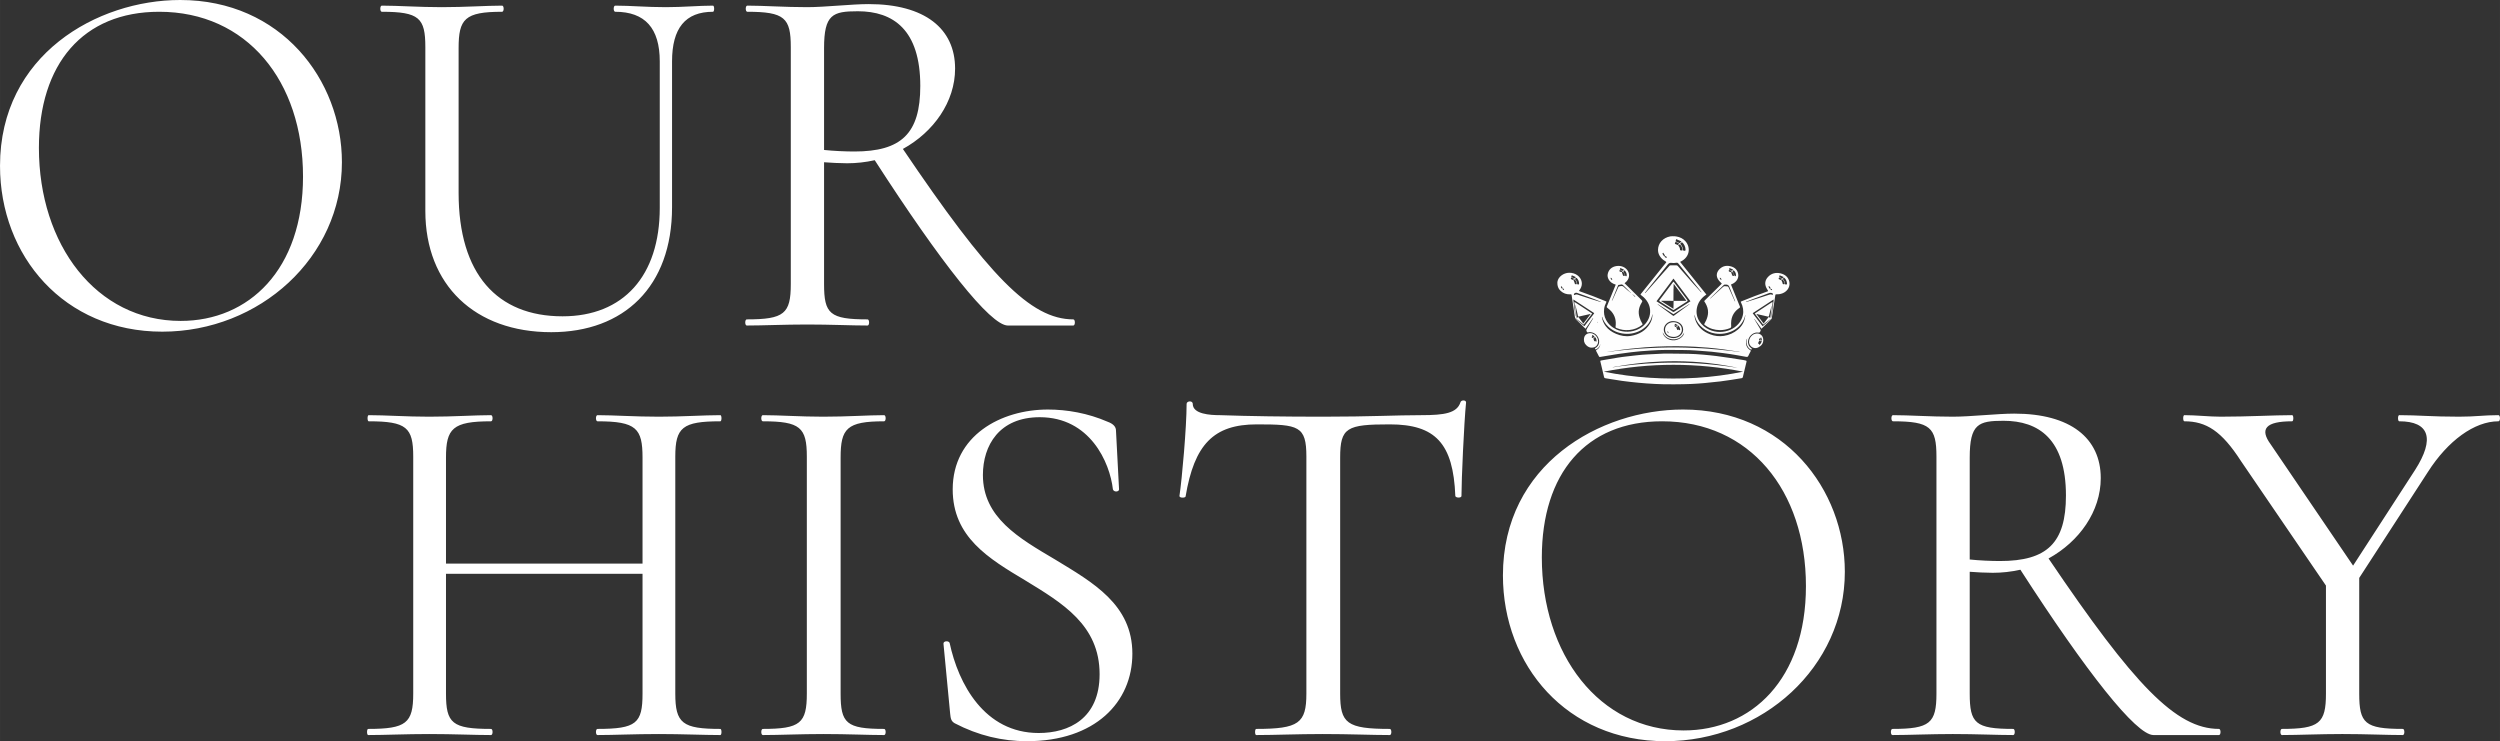 <?xml version="1.0" encoding="UTF-8"?>
<!DOCTYPE svg PUBLIC "-//W3C//DTD SVG 1.1//EN" "http://www.w3.org/Graphics/SVG/1.1/DTD/svg11.dtd">
<!-- Creator: CorelDRAW -->
<svg xmlns="http://www.w3.org/2000/svg" xml:space="preserve" width="97.356mm" height="28.864mm" version="1.1" style="shape-rendering:geometricPrecision; text-rendering:geometricPrecision; image-rendering:optimizeQuality; fill-rule:evenodd; clip-rule:evenodd"
viewBox="0 0 9776.75 2898.63"
 xmlns:xlink="http://www.w3.org/1999/xlink"
 xmlns:xodm="http://www.corel.com/coreldraw/odm/2003">
 <rect x="0" y="0" width="9776.75" height="2898.63" fill="#333333" stroke="none"/>
 <defs>
  <style type="text/css">
   <![CDATA[
    .fil1 {fill:#FEFEFE;fill-rule:nonzero}
    .fil0 {fill:white;fill-rule:nonzero}
   ]]>
  </style>
 </defs>
 <g id="Layer_x0020_1">
  <g id="_2271257421216">
   <g>
    <path class="fil0" d="M634.52 1297.07c380.32,0 702.59,-290.24 702.59,-662.55 0,-322.27 -238.2,-634.52 -632.52,-634.52 -324.27,0 -704.59,214.17 -704.59,648.53 0,352.29 250.2,648.54 634.52,648.54zm72.06 -42.04c-330.27,0 -554.46,-298.25 -554.46,-676.56 0,-328.27 172.14,-532.44 470.39,-532.44 342.29,0 562.47,270.23 562.47,644.53 0,364.3 -212.17,564.47 -478.39,564.47zm1873.54 -1014.84l0 572.48c0,266.22 -142.12,424.35 -380.32,424.35 -256.21,0 -406.33,-166.14 -406.33,-482.4l0 -566.46c0,-114.09 24.02,-142.12 170.14,-142.12 8.01,0 8.01,-24.02 0,-24.02 -62.05,0 -144.12,6.01 -236.19,6.01 -88.07,0 -170.14,-6.01 -234.2,-6.01 -8,0 -8,24.02 0,24.02 146.12,0 170.15,24.02 170.15,138.11l0 640.54c0,290.23 194.16,474.39 492.4,474.39 284.24,0 472.4,-178.15 472.4,-488.41l0 -570.47c0,-130.11 52.04,-194.16 160.12,-194.16 6.01,0 6.01,-24.02 0,-24.02 -54.04,0 -118.1,6.01 -184.14,6.01 -76.07,0 -138.12,-6.01 -198.16,-6.01 -8.01,0 -8.01,24.02 0,24.02 116.09,0 174.14,64.05 174.14,194.16zm1617.33 1008.84c-168.14,0 -332.27,-172.14 -666.54,-666.54 120.1,-66.06 204.17,-184.15 204.17,-314.26 0,-156.13 -118.1,-252.21 -338.28,-252.21 -66.06,0 -170.14,12.01 -240.2,12.01 -88.07,0 -170.14,-6.01 -234.19,-6.01 -8.01,0 -8.01,24.02 0,24.02 146.11,0 170.14,24.02 170.14,138.11l0 926.77c0,116.1 -26.02,138.11 -172.14,138.11 -8,0 -8,24.02 0,24.02 64.06,0 148.12,-4.01 236.19,-4.01 92.08,0 172.14,4.01 236.19,4.01 8.01,0 8.01,-24.02 0,-24.02 -148.11,0 -170.14,-22.01 -170.14,-138.11l0 -476.39c26.02,2 62.05,4.01 90.08,4.01 36.02,0 72.05,-4.01 108.08,-12.01 258.22,400.32 452.37,646.53 520.43,646.53l256.21 0c8.01,0 8.01,-24.02 0,-24.02zm-974.8 -662.55l0 -398.33c0,-132.11 34.02,-144.12 132.11,-144.12 138.12,0 244.21,72.05 244.21,292.24 0,186.15 -74.06,256.21 -258.22,256.21 -34.02,0 -80.07,-2 -118.1,-6.01z"/>
    <path class="fil0" d="M2817 2850.59c-148.12,0 -176.15,-22.01 -176.15,-138.11l0 -926.77c0,-114.09 28.03,-138.11 176.15,-138.11 6,0 6,-24.02 0,-24.02 -64.06,0 -150.13,6.01 -240.2,6.01 -96.08,0 -176.15,-6.01 -240.2,-6.01 -8,0 -8,24.02 0,24.02 152.13,0 176.14,28.03 176.14,142.12l0 414.34 -768.63 0 0 -414.34c0,-114.09 26.03,-142.12 176.15,-142.12 8,0 8,-24.02 0,-24.02 -64.06,0 -146.12,6.01 -242.2,6.01 -90.08,0 -170.15,-6.01 -236.19,-6.01 -6.01,0 -6.01,24.02 0,24.02 148.12,0 174.14,24.02 174.14,138.11l0 926.77c0,116.1 -28.03,138.11 -176.15,138.11 -6.01,0 -6.01,24.02 0,24.02 64.06,0 148.12,-4.01 238.2,-4.01 96.07,0 176.14,4.01 242.2,4.01 8,0 8,-24.02 0,-24.02 -152.13,0 -176.15,-22.01 -176.15,-138.11l0 -468.39 768.63 0 0 468.39c0,116.1 -24.01,138.11 -176.14,138.11 -8,0 -8,24.02 0,24.02 64.05,0 144.12,-4.01 240.2,-4.01 90.07,0 176.14,4.01 240.2,4.01 6,0 6,-24.02 0,-24.02zm470.38 -138.11l0 -922.76c0,-114.09 24.02,-142.12 170.15,-142.12 8,0 8,-24.02 0,-24.02 -62.05,0 -142.12,6.01 -238.2,6.01 -88.07,0 -172.13,-6.01 -236.19,-6.01 -8,0 -8,24.02 0,24.02 146.12,0 172.14,24.02 172.14,138.11l0 926.77c0,116.1 -26.02,138.11 -172.14,138.11 -8,0 -8,24.02 0,24.02 64.06,0 148.12,-4.01 236.19,-4.01 96.08,0 174.14,4.01 238.2,4.01 8,0 8,-24.02 0,-24.02 -148.12,0 -170.15,-22.01 -170.15,-138.11zm556.46 -854.71c0,-116.1 64.05,-226.19 222.19,-226.19 196.16,0 274.22,176.15 286.23,282.24 4.01,12.01 24.02,10.01 24.02,0l-12.01 -230.19c0,-14.01 -10.01,-26.02 -32.02,-34.03 -78.07,-34.02 -160.13,-48.03 -234.2,-48.03 -184.15,0 -372.31,102.08 -372.31,312.25 0,186.15 140.11,270.23 284.24,356.29 144.12,88.08 290.23,174.15 290.23,366.31 0,174.14 -120.1,230.19 -238.19,230.19 -212.17,0 -314.26,-192.16 -348.29,-352.29 -4.01,-10.01 -26.02,-8 -24.02,4.01l26.02 272.22c2,20.02 4.01,30.03 18.02,38.04 92.08,48.03 186.15,70.05 282.24,70.05 266.22,0 412.34,-152.13 412.34,-342.28 0,-192.16 -154.13,-278.23 -302.25,-368.31 -142.12,-84.06 -282.23,-164.13 -282.23,-330.27zm1070.89 -198.16c164.14,0 194.16,6.01 194.16,126.1l0 926.77c0,116.1 -30.02,138.11 -196.16,138.11 -6.01,0 -6.01,24.02 0,24.02 72.05,0 162.13,-4.01 260.22,-4.01 106.09,0 190.15,4.01 262.21,4.01 8,0 8,-24.02 0,-24.02 -168.14,0 -194.16,-22.01 -194.16,-138.11l0 -922.76c0,-118.1 26.02,-130.11 194.16,-130.11 178.15,0 248.2,74.06 256.21,280.23 2.01,8 24.02,8 24.02,0 0,-62.05 10.01,-286.23 18.02,-366.3 0,-10.01 -20.01,-10.01 -22.01,0 -14.02,42.04 -62.05,50.04 -152.13,50.04 -102.08,0 -198.16,6.01 -386.32,6.01 -150.13,0 -288.24,-2 -402.33,-6.01 -38.03,0 -106.09,-4.01 -106.09,-44.04 0,-14.01 -24.02,-12.01 -24.02,0 0,90.08 -18.02,294.25 -28.03,360.3 0,8 22.02,8 24.02,2 34.03,-204.16 110.09,-282.23 278.23,-282.23zm1597.32 1239.02c380.32,0 702.59,-290.24 702.59,-662.55 0,-322.27 -238.2,-634.52 -632.52,-634.52 -324.27,0 -704.59,214.17 -704.59,648.53 0,352.29 250.2,648.54 634.52,648.54zm72.06 -42.04c-330.27,0 -554.46,-298.25 -554.46,-676.56 0,-328.27 172.14,-532.44 470.39,-532.44 342.29,0 562.47,270.23 562.47,644.53 0,364.3 -212.17,564.47 -478.39,564.47zm2093.72 -6.01c-168.14,0 -332.27,-172.14 -666.54,-666.54 120.1,-66.06 204.17,-184.15 204.17,-314.26 0,-156.13 -118.1,-252.21 -338.28,-252.21 -66.06,0 -170.14,12.01 -240.2,12.01 -88.07,0 -170.14,-6.01 -234.19,-6.01 -8.01,0 -8.01,24.02 0,24.02 146.11,0 170.14,24.02 170.14,138.11l0 926.77c0,116.1 -26.02,138.11 -172.14,138.11 -8,0 -8,24.02 0,24.02 64.06,0 148.12,-4.01 236.19,-4.01 92.08,0 172.14,4.01 236.19,4.01 8.01,0 8.01,-24.02 0,-24.02 -148.11,0 -170.14,-22.01 -170.14,-138.11l0 -476.39c26.02,2 62.05,4.01 90.08,4.01 36.02,0 72.05,-4.01 108.08,-12.01 258.22,400.32 452.37,646.53 520.43,646.53l256.21 0c8.01,0 8.01,-24.02 0,-24.02zm-974.8 -662.55l0 -398.33c0,-132.11 34.02,-144.12 132.11,-144.12 138.12,0 244.21,72.05 244.21,292.24 0,186.15 -74.06,256.21 -258.22,256.21 -34.02,0 -80.07,-2 -118.1,-6.01zm2067.71 -564.47c-58.04,0 -88.07,6.01 -154.13,6.01 -107.75,0 -159.79,-6.01 -233.85,-6.01 -6.35,0 -6.35,24.02 0,24.02 118.1,0 140.11,68.06 62.05,190.16l-242.54 374.31 -322.27 -474.39c-44.04,-60.05 -20.01,-90.08 84.07,-90.08 6.01,0 6.01,-24.02 0,-24.02 -70.05,0 -171.81,6.01 -279.9,6.01 -44.04,0 -95.74,-6.01 -141.79,-6.01 -6.01,0 -6.01,24.02 0,24.02 85.74,0 145.78,38.03 221.85,156.13l331.94 486.41 0 422.35c0,116.1 -26.02,138.11 -172.14,138.11 -8,0 -8,24.02 0,24.02 64.06,0 148.12,-4.01 236.19,-4.01 92.08,0 172.14,4.01 236.54,4.01 8,0 8,-24.02 0,-24.02 -148.45,0 -170.48,-22.01 -170.48,-138.11l0 -452.37 268.56 -414.34c78.06,-122.1 181.82,-198.16 275.89,-198.16 8,0 8,-24.02 0,-24.02z"/>
   </g>
   <path class="fil1" d="M6501.98 990.56c0.7,-0.69 1.4,-1.4 2.37,-2.37 2.13,3.39 4,6.33 5.82,9.27 1.53,2.41 1.92,2.02 -0.83,3.99 -0.43,0.32 -0.92,0.59 -1.58,0.99 -2.4,-3.12 -4.3,-6.36 -6.18,-9.6 -0.52,-0.91 -0.33,-1.59 0.39,-2.28zm-151.89 73.6c-0.18,-0.49 -0.32,-1 -0.55,-1.5 -1.17,-2.59 -1.2,-2.59 1.06,-4.28 1.93,-1.46 2.02,-1.53 3.64,0.13 5.44,5.59 8.18,12.01 7.26,19.47 -0.1,0.83 0.08,2.12 -1.54,2.04 -1.43,-0.07 -3.18,0.4 -3.85,-1.48 -0.56,-1.6 -1.31,-3.16 -1.96,-4.73l-4.07 -9.66zm3.33 10.33c0.17,1.54 0.34,3.08 0.53,4.75 -0.52,0.04 -0.97,0.15 -1.43,0.14 -4.65,-0.21 -4.65,-0.21 -6.08,-4.17 -1.01,-2.76 -1.81,-5.64 -3.1,-8.31 -0.9,-1.89 -0.13,-2.9 1.34,-4.01 0.76,-0.6 1.37,-0.73 2.08,0l2.57 2.58 0 0c0.2,-0.03 0.33,-0.11 0.43,-0.21l3.66 9.23zm168.1 221.67c1.09,-0.35 1.76,0.39 2.16,1.18 0.86,1.83 1.55,3.67 0.72,6.28 -1.77,-1.84 -2.7,-3.48 -3.66,-5.12 -0.5,-0.86 -0.53,-1.94 0.77,-2.34zm26.64 -23.48c0.9,-0.79 1.7,-0.3 2.55,0.1 1.97,0.93 3.97,1.85 6.06,2.82 -0.27,1.17 -0.87,1.82 -1.61,2.36 -1.38,1 -2.76,1 -4.15,0 -1.23,-0.89 -1.95,-2.09 -2.58,-3.33 -0.3,-0.61 -1.13,-1.17 -0.27,-1.95zm1.74 -5.15c0.49,-1.2 1.11,-1.14 2.12,-0.68 3.16,1.44 6.32,2.84 9.51,4.29 -3.3,3.81 -3.3,3.81 -7.67,1.96 -0.53,-0.23 -1.06,-0.46 -1.6,-0.7 -3.7,-1.57 -3.66,-1.61 -2.36,-4.86zm12.86 5.92c0.9,-0.18 1.27,0.42 1.71,0.88 2.88,2.91 4.66,6.33 5.47,10.11 0.33,1.54 0.44,3.12 0.61,4.68 0.08,0.71 0.33,1.69 -0.86,1.75 -1.33,0.07 -3.17,0.74 -3.83,-0.71 -0.66,-1.4 -2.06,-2.64 -1.7,-4.36 0,0 0,0 0,0 0,0 0,0 0,0 -1.01,1.17 -0.07,2.42 -0.16,3.65 -0.12,1.1 -0.52,1.4 -1.8,1.27 -1.96,-0.2 -3.26,-0.7 -3.79,-2.63 -0.65,-2.43 -1.72,-4.79 -2.58,-7.19 -0.32,-0.89 -0.62,-1.72 0.37,-2.58 1.44,-1.24 1.8,-1.32 3.04,0.01 0.63,0.7 1.21,1.44 1.82,2.15 0.63,-0.43 0.26,-0.9 0.41,-1.29 -0.83,-0.58 -0.81,-1.48 -1.08,-2.27 -0.45,-1.38 0.78,-3.14 2.36,-3.46zm-15.95 44.17c18.49,-0.36 31.1,-15.13 30.48,-28.64 0.32,-16.76 -15.28,-29.26 -32.8,-29.03 -19.13,0.25 -33.14,12.4 -33.01,29.16 0.1,14.28 10.61,28.98 35.33,28.51zm379.39 -76.24l0.01 -0.65 0 0.65 0 0.01 0 0.4 -0.01 -0.41zm-2.13 5.91l0.06 0.02 0.06 0.01c-0.06,0.07 -0.1,0.14 -0.16,0.2 0.25,0.2 0.5,0.41 0.75,0.62 -7.65,7.37 -16.06,14.11 -24.14,21.1 -2.44,2.12 -4.94,4.22 -7.59,6.47 -4.58,-5.99 -8.98,-11.73 -13.37,-17.45 -7.86,-10.3 -15.73,-20.6 -23.6,-30.9 -0.4,-0.53 -0.75,-1.06 -1.18,-1.58 -0.67,-0.78 -0.42,-1.33 0.44,-1.82 0.4,-0.22 0.76,-0.5 1.13,-0.74 25.88,-16.94 51.74,-33.87 77.61,-50.82 0.55,-0.35 1.02,-0.88 2.06,-0.92 0,0.77 0.08,1.56 -0.03,2.32 -2,15.89 -4.12,31.76 -6.05,47.67 -0.85,7.01 -1.13,14.05 -2.45,21.03 -1.46,-1.36 0.02,-3.08 -0.75,-4.52 0.53,-11.15 2.21,-22.19 3.28,-33.31 0.68,-7.22 1.22,-14.46 1.79,-21.69 0.05,-0.6 0.21,-1.32 -0.65,-1.63 -0.63,-0.22 -1.13,0.16 -1.62,0.47 -0.27,0.2 -0.55,0.38 -0.84,0.57 -21.43,14.07 -42.85,28.12 -64.26,42.19 -2.61,1.72 -2.38,1.22 -0.57,3.61 6.94,9.2 13.92,18.35 20.88,27.54 3.38,4.44 6.76,8.89 10.37,13.66 10.34,-6.71 19.13,-14.73 28.79,-21.85 0,-0.07 0.03,-0.14 0.04,-0.23zm-1.17 -4.09c-2.36,-0.97 -3.79,-2.55 -5.96,-3.71 -6.54,8.43 -13.06,16.83 -19.92,25.67 -9.43,-12.41 -18.7,-24.58 -27.99,-36.79 0.93,-0.65 1.66,-0.18 2.38,-0.01 13.73,3.15 27.45,6.3 41.17,9.44 0.46,0.11 0.9,0.23 1.39,0.29 2.55,0.36 3.23,0.08 3.84,-2.13 1.03,-3.68 1.81,-7.41 2.75,-11.11 2.11,-8.29 4.25,-16.61 6.4,-24.91 0.27,-1.08 0.72,-2.14 1.08,-3.22 0.13,0.03 0.28,0.06 0.42,0.08 -1.85,15.36 -3.68,30.71 -5.56,46.41zm-760.51 -10.81c-0.1,0.75 0.1,1.64 -0.25,2.3l-0.02 -0.19 -0.03 -0.18 -0.03 -0.2 -0.03 -0.18 -0.01 0 -0.02 -0.2 -0.01 0 -0.03 -0.19 -0.03 -0.18 -0.01 0 -0.03 -0.19 -0.03 -0.2 -0.01 0 -0.03 -0.19 -0.04 -0.18 -0.02 -0.2 -0.03 0 -0.02 -0.19 -0.01 0 -0.03 -0.2 -0.05 -0.18 -0.05 -0.18c-0.7,1.23 0.56,2.75 -0.76,3.9 -1.18,-9.54 -2.38,-19.05 -3.59,-28.57 -1.39,-10.78 -2.76,-21.54 -4.13,-32.32 -0.12,-1.01 -0.16,-2.05 -0.24,-3.16 1.49,0.19 2.29,1.04 3.2,1.65 25.24,16.49 50.43,33.01 75.66,49.51 0.19,0.13 0.36,0.23 0.56,0.37 2.92,1.99 2.9,1.38 0.87,4.05 -6.47,8.48 -12.94,16.94 -19.42,25.41 -5.79,7.59 -11.6,15.19 -17.32,22.7 -0.7,0.11 -1.04,-0.15 -1.39,-0.44 -9.75,-8.07 -19.62,-16.04 -28.96,-24.48 -1.64,-1.5 -3.61,-2.83 -3.93,-5.12 0.32,-0.6 -0.01,-1.4 0.64,-1.9 0.04,0.03 0.07,0.07 0.11,0.09 0.46,2.09 1.71,3.72 3.53,5.13 6.55,5.07 13,10.21 19.53,15.3 2.39,1.87 4.86,3.69 7.39,5.59 0.51,-0.57 0.91,-0.94 1.23,-1.38 10.2,-13.34 20.4,-26.69 30.6,-40.04 1.37,-1.79 1.9,-1.66 -0.75,-3.37 -10.62,-6.97 -21.26,-13.94 -31.88,-20.9 -10.91,-7.14 -21.85,-14.28 -32.77,-21.41 -0.71,-0.46 -1.34,-1.39 -2.46,-0.74 -0.91,0.53 -0.45,1.34 -0.38,2.03 0.7,6.71 1.5,13.4 2.11,20.11 0.86,9.33 2.06,18.63 2.54,28 0.24,0.05 0.59,0.08 0.64,0.18 0.07,0.2 0.13,0.38 0.18,0.56zm-2.37 -39.59c1.69,1.4 1.64,3.26 2.04,4.93 2.64,10.67 5.15,21.39 7.69,32.1 0.39,1.64 0.61,3.31 0.97,4.97 0.74,3.32 1.43,3.74 5.07,2.92 10.18,-2.25 20.34,-4.55 30.49,-6.85 3.92,-0.87 7.83,-1.77 11.76,-2.66 0.66,-0.15 1.34,-0.43 2.22,0.08 -9.32,12.22 -18.6,24.41 -28.2,37.01 -6.73,-8.73 -13.25,-17.16 -19.96,-25.86 -1.93,1.32 -3.73,2.54 -6,4.08 -2.09,-17.35 -4.09,-34.03 -6.09,-50.71zm432.43 -16.08c-0.84,0.07 -1.68,0.03 -2.52,0.03 -13.73,0 -27.48,-0.03 -41.19,0 -1.16,0.02 -2.39,-0.29 -3.49,0.32 0.02,0.02 0.04,0.04 0.04,0.07l-0.04 -0.07c0,0 0.04,0.07 0.04,0.06 0,-0.02 -0.02,-0.02 -0.04,-0.03 -0.79,3.41 -0.36,6.87 -0.47,10.29 -0.25,6.31 -0.3,12.62 -0.44,18.94 -0.01,0.28 -0.12,0.58 -0.27,1.31 -16.09,-10.22 -31.97,-20.31 -47.77,-30.36 0.52,-1.11 1.29,-1 1.97,-1 15.27,0.18 30.55,-0.36 45.83,0.4 0.49,0.02 0.85,0.1 1.15,0.42 0,-0.01 0,-0.01 0,-0.03 0,0 0,0 0,0 -0.14,-0.23 -0.26,-0.47 -0.39,-0.68 -0.82,-0.55 -0.56,-1.36 -0.54,-2.04 0.07,-14.33 0.16,-28.65 0.27,-42.96 -0.05,-0.95 -0.16,-1.89 0.3,-2.81 -0.27,-5.96 0.09,-11.89 0.22,-17.94 1.37,0.3 1.62,1.2 2.11,1.85 15.2,20.28 30.4,40.55 45.57,60.85 0.34,0.44 0.7,0.85 0.97,1.33 0.72,1.24 0.3,1.92 -1.31,2.06zm5.5 -4.5c-17.11,-22.81 -34.22,-45.6 -51.36,-68.4 -0.59,-0.77 -1.04,-1.67 -2.03,-2.28 -1.72,1.18 -2.68,2.89 -3.85,4.46 -16.68,22.17 -33.33,44.36 -49.99,66.53 -0.46,0.61 -0.97,1.21 -1.36,1.86 -0.84,1.51 -0.6,2.86 0.92,3.97 0.73,0.52 1.51,1.02 2.27,1.53 15.95,10.17 31.86,20.37 47.81,30.55 3.69,2.37 4.2,2.39 7.86,0.06 16.06,-10.22 32.09,-20.47 48.13,-30.7 4,-2.57 4.3,-3.96 1.58,-7.57zm179.27 -105.48c0.65,1.11 1.22,2.26 1.72,3.42l0.03 0 0.08 0.25 0.02 0.05 0.03 0.07 0.03 0.06 0.01 0.05 0.04 0.08 0.01 0.05 0.06 0.11 0 0.01 0.05 0.11 0 0.02 0.04 0.11 1.28 3.3c0.09,1.57 0.18,3.11 0.26,4.58 -0.39,0.19 -0.6,0.38 -0.78,0.37 -5.01,-0.34 -4.99,-0.34 -6.52,-4.53 -0.89,-2.4 -1.64,-4.83 -2.72,-7.15 -1.05,-2.29 -0.75,-4.01 2.04,-5.32 1.76,1.09 3,2.76 4.33,4.35zm3.07 5.9c-1.06,-1.37 -1.56,-2.94 -1.89,-4.58 1.02,1.4 1.55,2.96 1.89,4.58zm1.06 1.15c-0.9,-2.66 -1.73,-5.36 -3.33,-7.77 -0.51,-1.29 -0.77,-2.71 -1.59,-3.83 -1.1,-1.51 -0.79,-2.35 0.71,-3.43 2.69,-1.93 2.72,-2.1 4.94,0.39 4.93,5.48 7.5,11.67 6.61,18.77 -0.11,0.85 0.07,2.13 -1.54,2.08 -1.43,-0.05 -3.17,0.4 -3.83,-1.48 -0.56,-1.61 -1.32,-3.16 -1.98,-4.73zm-453.69 42.69c0.69,-1.77 1.65,-2.46 3.76,-2.49 2.5,-0.02 4.99,-0.41 7.36,-1.23 2.88,-1 5.35,-0.34 7.54,1.47 0.43,0.35 0.86,0.71 1.27,1.1 9.25,9.08 18.49,18.17 27.73,27.24 1.73,1.08 2.95,2.57 4.06,4.16 -1.86,-1.2 -3.83,-2.29 -5.12,-4.04 -6.98,-5.41 -13.89,-10.92 -20.16,-16.99 -1.61,-1.55 -3.31,-3.02 -4.92,-4.58 -2,-1.93 -4.46,-2.65 -7.38,-2.61 -3.24,0.07 -6.35,0.79 -9.49,1.46 -2.07,0.43 -3,1.87 -3.74,3.5 -3.63,8.11 -7.29,16.21 -10.95,24.32 -3.47,7.71 -6.98,15.41 -10.44,23.12 -0.88,1.96 -1.8,3.89 -3.44,5.71 -0.49,-0.97 0.19,-1.66 0.45,-2.31 7.81,-19.29 15.71,-38.56 23.49,-57.84zm5.61 -56.52c0.35,-1.5 0.21,-3.1 1.21,-4.64 3.36,1.64 6.62,3.22 9.77,4.76 0,0.37 0.06,0.5 0,0.58 -2.82,4.17 -2.82,4.17 -7.73,1.99 -0.74,-0.32 -1.48,-0.67 -2.23,-0.95 -0.87,-0.35 -1.24,-0.86 -1.01,-1.74zm1.75 -7.77c0.58,-1.26 0.49,-2.72 1.72,-3.97 4.54,1.99 9.12,3.97 13.81,6 -1.39,1.83 -2.33,4.12 -4.27,4.73 -1.88,0.56 -3.75,-1.4 -5.64,-2.19 -1.51,-0.64 -2.92,-1.44 -4.43,-2.06 -1.37,-0.54 -1.73,-1.38 -1.18,-2.51zm49.24 98.44c3.32,2.63 6.63,5.26 9.95,7.91 0.59,0.47 1.37,0.93 0.49,1.77 -0.93,0.9 -1.35,0.14 -1.89,-0.41 -2.96,-2.96 -5.97,-5.9 -8.96,-8.87 0.12,-0.13 0.26,-0.27 0.4,-0.4zm-79.45 -57.11c-0.18,0.65 -0.04,1.54 -1.17,1.69 -0.9,0.12 -1.2,-0.54 -1.52,-1.05 -1.49,-2.36 -2.92,-4.73 -4.57,-7.41 3.65,-0.33 4.46,-0.11 5.45,2.2 0.65,1.5 2.34,2.69 1.81,4.58zm-20.24 103.25c-1.86,4.53 -1.86,4.53 2.21,7.81 5.18,4.2 10.48,8.3 14.79,13.28 15.07,17.39 19.26,37.19 16.53,58.49 -0.53,4.15 -0.25,4.74 4.1,6.62 15.72,6.81 32.24,9.38 49.69,7.67 19.03,-1.85 35.48,-8.63 49.75,-19.73 2.68,-2.09 2.68,-2.61 0.96,-5.38 -4.67,-7.51 -8.21,-15.43 -10.71,-23.69 -3.1,-10.27 -4.31,-20.69 -2.45,-31.27 1.64,-9.48 5.4,-18.28 10.49,-26.7 3.7,-6.09 3.6,-6.74 -1.66,-11.93 -11.2,-11.08 -22.46,-22.13 -33.67,-33.21 -10.42,-10.29 -20.83,-20.6 -31.42,-31.08 21.25,-15.56 20.24,-35.58 13.05,-47.75 -8.55,-14.47 -25.51,-22.06 -43.91,-19.51 -19.02,2.61 -31.64,13.96 -35.05,31.72 -1.42,7.29 0.15,14.23 3.78,20.86 5.68,10.42 15.36,16.61 27.58,20.15 -0.42,1.14 -0.72,2.05 -1.08,2.94 -10.99,26.89 -21.98,53.82 -32.98,80.72zm-19.98 43.89c0.45,-0.57 -0.23,-1.53 0.76,-1.94 4.52,14.68 12.35,27.76 24.25,38.84 17.32,16.17 38.58,25.34 63.69,27.62 49.85,4.54 96.88,-25.47 107.21,-69.37 0.16,-0.72 0.4,-1.44 0.59,-2.16 -0.29,-1.78 0.68,-3.36 1.03,-5.07 0.46,3.02 0.87,6.01 -0.22,8.98 -0.94,10 -4.5,19.35 -9.7,28.2 -15.84,26.92 -41.48,42.36 -74.77,47.91 -20.11,3.35 -39.38,-0.44 -57.69,-8.2 -16.34,-6.92 -30.18,-16.48 -40.26,-29.96 -7.93,-10.62 -12.72,-22.3 -14.89,-34.85zm-102.78 3.27l0.3 1.12c-0.17,-0.38 -0.32,-0.77 -0.3,-1.12zm698.38 3.58l0 -0.01c0.04,0.03 0.04,0.04 0.06,0.07 0.18,-0.15 0.36,-0.31 0.52,-0.45l0.24 0.16c9.69,12.35 17.99,25.51 27.28,38.1 1.53,-0.51 2.25,-1.5 3.11,-2.33 11.48,-11.15 22.9,-22.34 34.45,-33.44 1.89,-1.82 2.85,-3.8 3.21,-6.15 1.17,-7.51 2.41,-15.01 3.55,-22.5 3.37,-21.91 6.71,-43.81 10.06,-65.72 0.59,-3.8 0.95,-4.06 5.44,-4.26 4.06,-0.19 8.13,-0.11 12.12,-0.79 25.21,-4.35 41.87,-25.08 37.52,-47.43 -3.36,-17.23 -14.95,-28.88 -34.04,-33.52 -19.33,-4.69 -36.41,-0.14 -49.29,13.58 -12.17,12.98 -14.08,27.71 -6.51,43.23 1.85,3.76 4.11,7.36 6.26,10.99 0.7,1.17 0.82,1.96 -0.91,2.29 -0.59,0.11 -1.1,0.39 -1.67,0.58 -34.09,11.99 -67.78,24.81 -101.07,38.47 -3.49,1.44 -3.49,1.42 -1.89,4.64 7.94,16.06 10.91,32.69 7.1,49.97 -11.49,52.39 -77.03,80.92 -131.31,56.38 -29.52,-13.34 -56.23,-44.91 -48.31,-84.92 4.04,-20.39 15.31,-36.95 33.48,-49.94 1.16,-0.84 2.33,-1.69 3.61,-2.61 -34.3,-42.63 -68.49,-85.1 -102.63,-127.52 0.92,-1.11 2.13,-1.36 3.15,-1.88 34.31,-17.29 38.84,-54.02 18.02,-78.53 -8.94,-10.51 -21.46,-16.62 -35.65,-19.14 -1.97,-0.33 -3.69,-0.54 -5.5,-0.66 -3.84,-0.32 -7.5,-0.42 -11.34,-0.32 -2.48,0.11 -4.94,0.19 -7.37,0.64 -28.48,5.23 -47.99,26.89 -47.9,53.43 0.02,10.89 4.06,20.89 11.47,29.73 5.21,6.18 11.65,11.12 18.9,15.3 2.38,1.39 2.46,2.58 0.79,4.57 -4.23,4.98 -8.28,10.05 -12.33,15.13 -20.83,26.1 -41.88,52.06 -62.75,78.1 -7.57,9.48 -15.27,18.86 -22.73,28.39 -2.25,2.88 -2.17,3.3 0.9,5.46 3.46,2.43 6.69,5.09 9.72,7.93 17.52,16.57 26.21,36.03 25.18,58.85 -0.54,11.93 -3.97,23.06 -10.33,33.51 -10.1,16.68 -24.93,28.89 -44.7,36.25 -13.87,5.15 -28.3,7.14 -43.39,5.91 -11.48,-0.94 -22.37,-3.57 -32.52,-8.17 -18.84,-8.57 -32.92,-21.31 -41.78,-38.5 -6.96,-13.54 -8.88,-27.64 -7.09,-42.25 1.08,-8.88 3.92,-17.32 8.17,-25.44 1.44,-2.73 1.12,-3.36 -1.98,-4.61 -3.37,-1.34 -6.77,-2.66 -10.12,-4.06 -26.05,-10.75 -52.43,-20.88 -79.18,-30.24 -4.22,-1.48 -8.34,-3.17 -12.6,-4.55 -2.17,-0.71 -2.76,-1.75 -1.45,-3.59 1.34,-1.89 2.67,-3.76 3.87,-5.69 5.22,-8.52 7.29,-17.58 5.62,-27.16 -3.71,-21.29 -24.91,-36.63 -49.48,-36.04 -21.92,0.52 -42.56,16.12 -45.52,35.22 -0.18,1.22 -0.29,2.34 -0.25,3.85 0,2.75 0.07,4.38 0.34,7.12 0.13,1.09 0.41,2.38 0.58,3.33 1.44,8.51 5.63,15.77 12.41,21.91 10.04,9.11 22.24,13.45 36.65,13.01 5.28,-0.16 5.33,-0.07 6.05,4.66 1.53,10.2 2.97,20.46 4.51,30.65 2.58,17.31 5.25,34.62 7.81,51.93 0.72,4.79 2.23,9.2 6.16,12.82 11.54,10.63 22.58,21.71 33.71,32.7 0.58,0.57 0.98,1.41 2.1,1.48 1.71,-2.45 3.4,-4.86 5.08,-7.28 7.93,-11.37 15.88,-22.76 23.81,-34.13 0.07,-0.01 0.11,-0.08 0.18,-0.12 -0.07,-0.06 -0.13,-0.12 -0.25,-0.16l0.24 -0.46 -0.23 0.46c0.1,0.04 0.17,0.1 0.24,0.16 0.35,0.26 0.32,0.7 0.44,1.05 0.11,-0.15 0.23,-0.3 0.33,-0.45 -0.09,0.25 -0.2,0.5 -0.26,0.76 -7.38,12.81 -15.16,25.47 -22.94,38.12 -1.09,1.75 -2.16,3.49 -2.86,5.41 -1.22,3.21 -0.68,6.22 1.3,9.06 1.74,2.48 2.26,2.7 5.53,1.97 3.12,-0.72 6.3,-1.16 9.53,-0.7 8.68,1.25 16.03,4.63 21.74,10.58 4.86,5.05 8.18,10.81 10,17.23 1.26,4.43 1.69,8.91 0.96,13.44 -1.45,8.92 -6.17,16.02 -14.72,21.04 -0.59,0.35 -1.62,0.68 -1.48,1.26 0.35,1.41 0.97,2.9 2.18,3.88 0.92,0.75 1.99,-0.32 2.86,-0.73 6.43,-3.09 10.8,-7.82 13.77,-13.65l0.18 -0.14c0.38,0.27 0.25,0.76 0.46,1.1 0.1,-0.14 0.15,-0.27 0.24,-0.4 -0.06,0.22 -0.1,0.46 -0.19,0.69 -2.48,5.99 -6.17,11.12 -12.46,14.58 -3.07,1.7 -3.39,2.98 -1.6,6.15 3.53,6.2 6.88,12.48 9.83,18.91 1.35,2.91 2.43,3.38 6.17,2.77 7.03,-1.11 14.06,-2.33 21.08,-3.53 16.39,-2.81 32.8,-5.58 49.27,-8.02 16.46,-2.46 32.98,-4.71 49.52,-6.66 12.41,-1.49 24.87,-2.77 37.33,-3.89 13.2,-1.21 26.42,-2.03 39.63,-2.85 21.2,-1.34 42.42,-2.41 63.69,-2.4 22.34,0.03 44.67,0.25 66.99,0.54 14.46,0.2 28.88,0.57 43.29,1.67 13.21,1 26.41,1.96 39.62,2.97 8.46,0.63 16.89,1.21 25.31,2.07 15.19,1.54 30.32,3.37 45.41,5.39 18.88,2.51 37.7,5.28 56.39,8.7 10.87,1.98 21.74,3.91 32.62,5.83 4.43,0.77 6.72,-0.4 8.34,-4.09 0.87,-1.96 1.79,-3.9 2.76,-5.82 2.2,-4.32 4.4,-8.63 6.68,-12.91 0.58,-1.13 0.64,-1.81 -0.79,-2.5 -2.21,-1.05 -4.17,-2.46 -5.97,-4.01 -9.8,-8.47 -12.94,-18.9 -11.51,-30.6 0.53,-4.37 1.75,-8.61 4.53,-12.38 -0.94,3.54 -1.97,7.09 -2.38,10.74 -0.99,9.01 0.99,17.4 6.76,24.96 2.59,3.37 6.01,5.98 9.94,8.08 1,0.52 1.64,0.47 2.34,-0.43 1.7,-2.22 1.53,-3.61 -1.13,-5.36 -5.7,-3.73 -9.17,-8.79 -11.13,-14.67 -5.61,-16.83 5.16,-35.82 21.25,-43.37 4.97,-2.33 10.26,-3.31 15.92,-2.54 1.29,0.18 2.61,0.19 3.94,0.15 2.55,-0.05 4.26,-1.16 4.96,-3.36 0.29,-0.92 0.32,-2 0.9,-2.72 2.2,-2.7 1.12,-5.08 -0.45,-7.62 -8.1,-13 -15.99,-26.1 -23.6,-39.33 -0.05,-0.11 -0.09,-0.23 -0.13,-0.35zm-601.63 100.15c0,-0.07 0.01,-0.16 0.01,-0.23 -0.51,0.63 -0.64,1.42 -0.79,2.23l0.78 -2zm0.01 -0.23c0.08,-0.09 0.15,-0.2 0.25,-0.29 -0.11,0.17 -0.17,0.35 -0.26,0.52l0.01 -0.23zm-0.95 2.84l-0.16 0.48 -0.25 0.48 -0.35 0.41 0 0.02 -0.46 0.36 -0.25 -0.14 0.04 -0.18 0 0 0.04 -0.17 0.03 0 0.03 -0.18 0 0 0.04 -0.16 0.02 0 0.04 -0.18 0.01 0 0.04 -0.17 0.02 0 0.05 -0.17 0.06 -0.17 0.08 -0.16 0.06 -0.17 0.07 -0.18 0.07 -0.17 0.06 -0.16 0.07 -0.17 0.09 -0.15 0.07 -0.17 0.01 0 0.07 -0.17 0.08 -0.16 0.09 -0.15 0.01 0 0.08 -0.17 0.09 -0.17 0.08 -0.15 0.01 0 0.09 -0.17 0.01 0 0.09 -0.14 0.08 -0.17 0.1 -0.15 0.1 -0.15 0.09 -0.16 0.03 0 0.09 -0.16 0.09 -0.16 0.02 0 0.09 -0.15 0.11 -0.15c-0.02,0.26 -0.04,0.54 -0.08,0.8l-0.95 2.84zm-1.48 1.62l-0.01 0 0.01 0zm623.71 -2.87c-0.31,-1.06 -0.64,-1.86 -0.74,-2.69 -0.18,-1.15 -0.47,-1.88 -2.08,-2.01 -1.51,-0.13 -1.79,-1.37 -1.5,-2.43 0.86,-3.19 2.44,-6.15 4.39,-8.92 0.77,-1.11 2.38,-1.26 3.78,-1.67 0.59,1.54 -0.96,2.87 -0.19,4.66 0.47,-1.05 0.83,-1.92 1.26,-2.75 0.46,-1.02 1.18,-1.83 2.5,-2.07 1.57,-0.29 2.45,0.4 2.36,1.83 -0.36,5.86 -4.33,12.49 -9.77,16.05zm2.66 -25.86c0.97,1.99 1.09,3.86 1.58,5.65 0.35,1.3 -0.63,1.51 -1.73,1.81 -1.07,0.31 -1.67,0.23 -2.24,-0.75 -1.97,-3.3 -1.63,-4.48 2.39,-6.71zm5.15 -3.42c0.92,3.05 1.83,6.05 2.71,8.99 -0.75,0.65 -1.58,0.78 -2.39,0.93 -1.54,0.35 -2.83,0.52 -2.8,-1.55 0,-0.89 -0.66,-1.79 -0.95,-2.69 -0.97,-2.98 -0.33,-4.08 3.43,-5.68zm8.01 10.59c-0.1,-2.87 -0.27,-5.69 -1.04,-8.48 -3.08,-11 -12.66,-19.06 -26.43,-17.41 -6.1,0.72 -11.35,3.1 -15.8,6.82 -6.79,5.73 -10.75,12.81 -12.06,20.96 -1.18,7.45 0.28,14.47 5.63,20.59 7.2,8.28 19.39,11.03 29.69,6.03 12.58,-6.12 19.77,-15.52 20,-28.5zm-668.95 -14.42c0.64,-0.35 0.33,-0.52 0.14,-0.89 -1.08,-2.12 -1.06,-2.12 -0.35,-4.71 5.04,1.31 8.3,3.98 8.88,7.24 0.04,0 0.09,-0.02 0.13,-0.03 -0.02,0.03 -0.02,0.05 -0.03,0.08 1.22,-0.01 2.12,0.43 2.91,1.32 4.14,4.62 5.32,9.98 5.24,15.68 -0.01,1.36 -0.89,1.56 -2.15,1.25 -1.62,-0.39 -2.78,-1.14 -2.79,-2.81 -0.03,-0.7 0.21,-1.44 -0.21,-2.13 -0.49,0.69 -0.22,1.47 -0.25,2.18 -0.03,0.9 -0.6,1.31 -1.5,1.48 -0.9,0.17 -2,-0.07 -2.11,-0.77 -0.69,-3.86 -3.96,-7.25 -2.74,-11.57 1.04,0.18 1.96,0.35 2.95,0.52 0.85,-1.7 -0.07,-3.5 0.64,-5.13 -0.03,0 -0.06,0 -0.08,0 0,0 0,0 0,0 0,-0.01 -0.02,-0.03 -0.02,-0.05 -2.75,0.66 -4.73,1.99 -4.8,4.92 -1.74,-0.3 -2.83,-1.14 -4.04,-1.76 -2.79,-1.45 -2.72,-3.21 0.17,-4.8zm-17.23 39.12c6.65,4.57 14.27,5.54 22.38,3.83 5.59,-1.18 9.94,-3.98 12.98,-8.28 3.26,-4.66 4.98,-9.76 4.98,-15.26 -0.09,-8.27 -3.02,-15.71 -8.81,-22.21 -3.61,-4.06 -8.16,-7.05 -13.67,-8.87 -12.83,-4.17 -26.52,1.43 -31.13,12.74 -1.48,3.63 -1.87,7.36 -1.95,11.18 -0.24,11.33 5.36,20.09 15.2,26.88zm525.74 -234.66c1.92,-1.88 3.86,-3.73 5.75,-5.63 1.25,-1.28 2.75,-1.9 4.71,-1.82 1.66,0.08 3.34,-0.04 5.01,0.01 4.65,0.16 8.2,1.97 10.56,5.53 1.01,1.55 1.81,3.19 2.42,4.9 6.4,17.39 13.87,34.47 21.01,51.62 0.52,1.25 1.52,2.45 0.81,4.15 -1.4,-0.72 -1.45,-1.88 -1.87,-2.8 -7.71,-17.09 -15.36,-34.19 -23.04,-51.28 -0.35,-0.79 -0.72,-1.58 -1.1,-2.33 -1.03,-2.05 -2.74,-3.14 -5.36,-2.86 -2.15,0.25 -4.21,0.11 -6.33,-0.47 -2.75,-0.76 -5.47,-0.21 -7.75,1.41 -1.48,1.04 -2.87,2.21 -4.19,3.43 -14.65,13.44 -29.25,26.87 -43.89,40.3 -0.89,0.83 -1.88,1.62 -2.49,2.68 -0.2,0.38 -0.58,0.25 -0.89,0.12 -0.43,-0.21 -0.29,-0.59 -0.1,-0.82 0.56,-0.68 1.18,-1.32 1.81,-1.95 14.67,-14.98 30.02,-29.41 44.93,-44.19zm26.36 -65.12c3.08,1.53 5.97,2.95 8.86,4.32 0.9,0.43 1.32,0.87 0.58,1.7 -0.29,0.31 -0.53,0.67 -0.81,1.01 -2.31,2.87 -1.74,2.41 -4.98,1.04 -0.11,-0.03 -0.21,-0.09 -0.32,-0.14 -5.16,-2.28 -5.16,-2.28 -3.32,-7.93zm0.56 -2.73c0.53,-1.35 0.56,-2.88 1.69,-4.4 4.7,2.07 9.15,4.02 13.62,5.98 -0.29,1.23 -0.95,2.08 -1.69,2.87 -1.28,1.39 -3.29,1.9 -5.14,1.25 -2.75,-0.98 -5.21,-2.5 -7.78,-3.82 -0.91,-0.47 -1.01,-1.12 -0.69,-1.88zm-31.87 43.05c-1.7,-2.6 -3.21,-4.93 -4.71,-7.28 -0.35,-0.53 -0.72,-1.1 -0.03,-1.67 0.66,-0.54 1.33,-0.29 1.96,-0.01 0.61,0.25 1.3,0.42 1.7,1.03 0.65,0.98 1.44,1.9 2.14,2.87 1.34,1.84 1.24,2.5 -1.05,5.05zm1.05 15.94c-10.27,10.11 -20.56,20.24 -30.85,30.36 -11.47,11.29 -22.92,22.6 -34.45,33.85 -1.34,1.29 -1.76,2.19 -0.53,3.76 1.56,1.98 2.81,4.15 4.06,6.31 6.59,11.42 10.45,23.43 10.2,36.37 -0.19,10.7 -3.13,20.81 -7.47,30.69 -2.08,4.71 -4.46,9.31 -7.15,13.76 -0.82,1.38 -0.78,2.29 0.57,3.25 1.31,0.93 2.47,2 3.75,2.94 16.42,12.31 35.63,17.92 56.52,18.31 13.77,-0.12 26.48,-2.66 38.6,-7.48 4.84,-1.91 5.92,-3.7 5.59,-8.42 -0.5,-7.26 -0.6,-14.5 0.41,-21.76 2.78,-20 12.91,-36.33 31.05,-48.69 3.54,-2.43 3.76,-3.02 2.27,-6.67 -8.81,-21.78 -17.63,-43.56 -26.47,-65.34 -2.52,-6.25 -5.01,-12.48 -7.64,-18.7 -0.49,-1.18 -0.3,-1.7 1.02,-2.1 1.22,-0.38 2.38,-0.94 3.55,-1.46 15.64,-6.95 26.87,-22.05 22.91,-40.43 -3,-13.89 -11.78,-23.5 -27.13,-28 -15.78,-4.62 -30.36,-2.64 -42.55,7.62 -13.37,11.27 -20.08,28.95 -5.9,46.85 2.86,3.64 6.11,7.01 9.62,10.17 2.56,2.31 2.57,2.31 0.03,4.81zm-459.43 342.12c89.66,-17.89 180.44,-26.85 272.32,-26.88 92.02,-0.01 182.93,8.97 272.78,26.82 -60.19,12.25 -121.07,20.24 -182.66,24.06 -122.11,7.59 -242.93,-0.15 -362.44,-24zm53.07 -20.78c22.55,-4.06 45.25,-7.43 68.04,-10.31 19.5,-2.45 39.05,-4.46 58.66,-6.03 15.7,-1.25 31.41,-2.2 47.16,-2.79 18.61,-0.72 37.22,-1.25 55.85,-1.08 22.2,0.19 44.38,0.87 66.53,2.22 18.83,1.15 37.6,2.7 56.31,4.73 26.89,2.9 53.61,6.76 80.15,11.52 9.8,1.75 19.57,3.7 29.35,5.55 2.54,0.46 4.76,1.13 7.3,1.82 -2.78,-0.3 -5.21,-0.78 -7.86,-1.25 -11.06,-1.59 -22.1,-3.24 -33.18,-4.78 -12.85,-1.78 -25.75,-3.33 -38.64,-4.78 -14.21,-1.6 -28.46,-3 -42.72,-4.16 -12.46,-1.01 -24.97,-1.92 -37.48,-2.67 -22.51,-1.34 -45.06,-2.15 -67.63,-2.47 -25.9,-0.39 -51.81,-0.07 -77.71,0.86 -18.02,0.65 -36.01,1.61 -53.99,2.87 -15.71,1.12 -31.38,2.52 -47.05,4.11 -16.82,1.73 -33.61,3.75 -50.38,5.93 -3.53,0.46 -7.08,0.92 -10.6,1.37 -4.91,1.29 -10.02,1.61 -15.03,2.42 -1.7,0.27 -3.41,0.93 -6.06,0.36 6.81,-1.36 12.83,-2.72 19,-3.44zm402.34 58.84c27.79,-3.35 55.29,-8.12 82.87,-12.51 3.52,-0.54 5.04,-1.97 5.75,-4.98 3.65,-15.64 7.47,-31.28 11.23,-46.92 0.97,-4.12 2.05,-8.22 2.93,-12.35 0.68,-3.33 0.07,-4.15 -3.51,-5.07 -2.74,-0.67 -5.52,-1.33 -8.33,-1.77 -18.56,-2.92 -37.11,-5.89 -55.68,-8.66 -16.59,-2.47 -33.19,-4.88 -49.84,-6.98 -17.12,-2.19 -34.33,-3.84 -51.55,-5.36 -19.86,-1.77 -39.73,-3.05 -59.67,-3.43 -23.64,-0.44 -47.29,-0.59 -70.92,-0.77 -8.97,-0.07 -17.92,-0.31 -26.88,0.14 -19.89,0.99 -39.82,1.99 -59.71,2.99 -14.54,0.71 -29.05,1.83 -43.48,3.52 -11.95,1.41 -23.92,2.66 -35.87,4.08 -12.18,1.45 -24.38,2.79 -36.46,4.83 -16.74,2.83 -33.49,5.64 -50.24,8.49 -5.26,0.89 -10.53,1.76 -15.79,2.74 -3.68,0.67 -4.16,1.38 -3.43,4.55 0.51,2.25 1.07,4.51 1.6,6.8 4.17,17.48 8.29,35 12.45,52.49 1.07,4.52 2.03,5.23 7.25,6.06 4.59,0.7 9.17,1.49 13.75,2.22 16.52,2.71 33.04,5.5 49.65,7.78 21.01,2.87 42.08,5.16 63.21,7.2 21.83,2.11 43.72,3.67 65.66,4.76 22.41,1.1 44.86,1.79 66.9,1.43 4.47,0 8.54,0.06 12.59,-0.01 21.13,-0.29 42.23,-0.21 63.33,-1.36 17.27,-0.92 34.55,-1.95 51.77,-3.59 20.17,-1.92 40.33,-3.88 60.44,-6.32zm-479.02 -229.13l0.41 0.39 0 0.01 -0.41 -0.4zm0.52 0.51l-0.1 -0.1 0 -0.01 -0.01 0 0.01 0 0.1 0.11zm267.61 -259.5c0.9,0.66 1.76,1.37 2.68,2.08 -0.24,0.32 -0.38,0.61 -0.6,0.81 -3.27,2.97 -2.21,2.69 -5.75,0.32 -1.22,-0.81 -2.4,-1.64 -3.82,-2.62 3.94,-3.27 3.94,-3.27 7.49,-0.59zm7.48 28.9c3.28,-3.53 7.51,-5.29 12.65,-4.38 6.12,1.09 12.09,0.65 18.11,-0.36 0.82,-0.14 1.67,-0.11 2.5,-0.23 2.68,-0.34 4.47,0.64 6,2.58 4.95,6.33 10.06,12.55 15.11,18.81 24.53,30.35 49.09,60.71 73.61,91.04 0.79,0.97 1.84,1.87 2.16,3.55 -1.93,-0.49 -2.47,-1.65 -3.28,-2.51 -19.24,-20.14 -37.17,-41.2 -55.51,-61.97 -11.37,-12.87 -22.64,-25.83 -33.83,-38.82 -1.63,-1.88 -3.39,-2.63 -6.05,-2.49 -7.53,0.39 -15.05,0.42 -22.56,0.09 -2.19,-0.09 -3.25,0.83 -4.39,2.13 -15.71,17.76 -31.45,35.51 -47.19,53.26 -14.92,16.86 -29.85,33.7 -44.76,50.55 -0.51,0.57 -1.01,1.16 -1.57,1.74 -0.37,0.4 -0.8,0.82 -1.47,0.31 -0.65,-0.51 -0.14,-0.92 0.18,-1.34 3.58,-4.6 7.1,-9.25 10.77,-13.78 25.81,-31.88 51.92,-63.58 77.35,-95.68 0.67,-0.86 1.42,-1.69 2.18,-2.51zm28.47 -87.29c4.85,2.5 9.51,4.92 14.04,7.26 0.3,0.9 -0.36,1.32 -0.71,1.81 -3.35,4.42 -4.5,5.06 -9.25,1.93 -1.83,-1.21 -4.2,-1.34 -6.66,-2.27 0.85,-2.89 1.65,-5.61 2.58,-8.73zm0.99 -4.58c0.5,-1.72 1.14,-3.4 1.86,-5.48 7.03,3.11 13.69,6.06 20.53,9.09 -2.08,2.04 -3.96,3.8 -5.71,5.64 -0.92,0.96 -1.72,1.16 -3.03,0.55 -3.85,-1.84 -7.81,-3.54 -11.67,-5.41 -2.37,-1.14 -2.69,-1.94 -1.97,-4.39zm33.86 18.52c2.87,5.61 4.33,11.52 4.47,17.68 0.06,3.24 -1.46,4.37 -5.07,3.91 -0.36,-0.04 -0.71,-0.13 -1.05,-0.2 -3.93,-0.76 -3.89,-0.78 -4.09,-4.44 -0.4,-7.34 -3.32,-13.89 -8.22,-19.78 -0.82,-1.01 -1.72,-2 -2.65,-3.08 2.03,-2.22 4.46,-4.06 6.9,-6.09 4.26,3.43 7.38,7.47 9.72,12zm-10.16 20.5c-2.13,-0.22 -4.7,0.03 -6.17,-1.11 -1.37,-1.06 -0.69,-3.36 -1.03,-5.11 -0.99,-4.96 -3.13,-9.42 -7.31,-13.23 2.26,-1.59 4.39,-3.08 6.76,-4.76 6.69,6.46 10.24,13.7 10.48,22.13 0.07,2.4 0.04,2.39 -2.73,2.08zm130.23 324.68c50.96,7.92 100.84,-18.26 115.62,-63.76 0.33,-1 0.63,-2.02 0.92,-3.04 0.25,-1.96 0.65,-3.89 1.74,-5.68 -0.53,2.31 0.16,4.76 -0.99,7.01 -2.76,19.49 -11.72,36.36 -27.95,49.92 -15.59,13.05 -33.98,21.65 -55.26,24.91 -18.35,2.81 -36.11,0.44 -53.2,-6.03 -27.55,-10.41 -46.86,-27.7 -56.85,-52.82 -2.38,-5.99 -3.77,-12.18 -4.53,-18.47 -0.21,-1.78 -0.31,-3.55 0.04,-6.04 1.21,4.64 2.04,8.63 3.36,12.54 10.36,30.83 41.66,55.94 77.1,61.45zm123 -125.04c20.42,-8.37 41.42,-15.54 62.13,-23.34 8.21,-3.09 16.42,-6.19 24.6,-9.32 5.04,-1.94 9.88,-2.1 14.69,0.59 1.58,0.89 2.13,1.8 1.31,3.36 -0.47,0.93 -0.73,1.98 -1.26,3.43 -3.74,-3.11 -7.69,-3.19 -11.91,-1.77 -26.72,8.95 -53.76,17.14 -80.61,25.76 -3.13,0.99 -6.29,1.98 -9.41,2.96 -0.77,0.23 -1.57,0.51 -2.4,-0.05 0.5,-1.15 1.84,-1.23 2.85,-1.64zm87.67 -59.67c0.96,-0.51 1.49,-0.23 2.01,0.56 1.32,2 2.74,3.94 4.06,5.93 0.75,1.15 0.73,2.19 -0.84,2.88 -1.47,0.63 -2.36,0.4 -3.11,-0.95 -1.33,-2.45 -2.86,-4.81 -4.29,-7.14 0.61,-0.78 1.5,-0.9 2.18,-1.29zm7.71 10.19c1.35,0.02 2.66,0.38 3.71,1.36 1.2,1.11 1.17,2.18 -0.08,3.24 -0.54,0.45 -1.1,0.74 -1.83,0.16 -1.03,-0.82 -2.1,-1.65 -3.2,-2.45 -0.69,-0.51 -1.08,-1.1 -0.6,-1.88 0.43,-0.71 1.2,-0.52 2.01,-0.43zm-333.68 60.47c-15.07,9.65 -30.17,19.28 -45.17,29 -1.71,1.1 -2.79,1.25 -4.6,0.07 -20.83,-13.43 -41.71,-26.75 -62.56,-40.12 -0.47,-0.3 -0.92,-0.65 -1.58,-1.11 22.05,-29.47 44.07,-58.87 66.35,-88.61 22.2,29.66 44.2,59.04 66.4,88.7 -6.5,4.16 -12.67,8.11 -18.84,12.07zm-45.64 44.21c-1.98,1.45 -2.02,1.45 -4.1,-0.08 -19.45,-14.29 -38.91,-28.57 -58.35,-42.89 -0.56,-0.41 -1.59,-0.65 -1.28,-1.95 1.51,0.25 2.4,1.15 3.42,1.81 18.47,11.81 36.91,23.64 55.36,35.45 3.59,2.29 2.32,2.4 5.96,0.07 18.84,-12.06 37.65,-24.14 56.49,-36.21 0.97,-0.64 1.87,-1.46 3.1,-1.73 0.55,1.11 -0.41,1.32 -0.87,1.66 -19.9,14.64 -39.81,29.26 -59.74,43.87zm-39.8 54.6c-0.05,-17.92 16.57,-33.37 35.77,-33.26 23.76,0.13 39.98,13.82 39.92,33.68 -0.05,18.17 -17.01,32.85 -37.87,32.83 -21.01,-0.03 -37.75,-14.75 -37.82,-33.25zm2.26 21.64c13.89,19.24 44.99,21.02 62.19,8.75 5.75,-4.12 10.08,-9.22 13.31,-15.07 0.61,-1.11 1.22,-2.24 1.99,-3.67 -0.75,14.53 -19.38,28.9 -38.72,30.19 -24.28,1.61 -42.69,-14.64 -45.46,-30.85 1.01,0.77 1.27,1.78 1.72,2.64 1.42,2.78 3.12,5.43 4.98,8.01zm281.16 64.25c-0.3,0.02 -0.67,-0.11 -1.03,-0.2 -0.09,-0.03 -0.21,-0.04 -0.3,-0.07 -8.15,-0.96 -16.3,-2.01 -24.45,-2.9 -12.91,-1.44 -25.81,-2.86 -38.73,-4.1 -13.76,-1.32 -27.54,-2.48 -41.33,-3.59 -9.86,-0.77 -19.74,-1.43 -29.62,-1.98 -20.84,-1.18 -41.7,-2.13 -62.58,-2.62 -22.67,-0.55 -45.34,-0.88 -68.03,-0.52 -23.37,0.39 -46.76,0.96 -70.12,2.15 -15.49,0.78 -30.97,1.68 -46.43,2.79 -17.97,1.32 -35.9,2.83 -53.78,4.76 -12.67,1.36 -25.35,2.74 -38,4.11 -0.26,0.03 -0.53,0.08 -0.77,0.11 -3.38,0.45 -6.65,0.99 -9.97,1.48 -4.29,0.62 -8.62,1.01 -12.94,1.52 -2.95,0.48 -5.57,0.75 -8.5,1.06 2.84,-0.68 5.64,-1.17 8.59,-1.64 6.36,-1.02 12.64,-1.93 19,-2.94 0.56,-0.09 1.23,-0.16 1.8,-0.2 20.92,-3.27 41.92,-6.02 62.98,-8.42 18.95,-2.17 37.93,-3.97 56.96,-5.42 15.71,-1.2 31.42,-2.11 47.17,-2.83 26.48,-1.18 52.97,-1.79 79.48,-1.56 23.16,0.2 46.3,0.83 69.44,2.11 16.55,0.92 33.11,2.03 49.61,3.49 21.62,1.92 43.15,4.32 64.61,7.26 15.94,2.18 31.78,4.64 47.6,7.27 5.18,0.46 10.16,1.7 15.2,2.85 -5.3,-0.55 -10.62,-0.88 -15.85,-1.98zm-532.99 -194.68c-24.9,-7.18 -49.41,-15.41 -74,-23.43 -4.58,-1.51 -9.16,-3 -13.69,-4.62 -3.07,-1.11 -5.98,-1.11 -8.96,0.22 -1.57,0.67 -3.13,1.47 -5.02,1.59 -0.04,-0.5 -0.1,-0.81 -0.11,-1.11 -0.05,-4.45 -0.03,-4.4 4.11,-6.8 2.59,-1.52 5.08,-1.82 8.07,-0.71 14.08,5.15 28.25,10.15 42.39,15.17 15.81,5.61 31.39,11.68 46.91,17.93 1.52,0.61 3.08,1.11 4.09,2.49 -1.44,0.38 -2.58,-0.36 -3.79,-0.72zm-8.23 83.04l-0.03 -0.18 0 -0.16 0.03 0.34zm-0.45 -0.75l-0.01 0 -0.4 -0.4 -0.33 -0.43 -0.16 -0.45 -0.02 0 -0.02 -0.2 -0.01 0 -0.02 -0.2 0 -0.63 0.02 -0.21 0.01 -0.2 0.02 0 0.02 -0.21 0 0 0.02 -0.22 0.01 0 0.03 -0.21 0.03 -0.22 0.03 -0.2 0.01 0 0.03 -0.23 0.02 -0.21 0.04 -0.22 0.03 -0.2c0.25,0.97 0.59,1.91 0.79,2.9l0.03 0.13 0.03 0.13 0.01 0.14 0.03 0.13 0.01 0.13 0.03 0.13 0 0.14 0.02 0 0 0.14 0.01 0 0 0.12 0.01 0 0 0.14 0.02 0 0 0.14 0.01 0 0 0.14 0.01 0 0 0.14 0.02 0 0 0.12 0.01 0 0 0.13 0.02 0 0 0.14 -0.41 -0.39zm0.52 0.51l0.1 0.1 -0.17 0.14 0.07 -0.24zm-98.44 -168.52c-0.73,-0.32 -1.47,-0.65 -2.22,-0.97 -6.2,-2.71 -6.2,-2.71 -3.38,-8.91 3.7,1.94 7.35,3.84 11.13,5.8 -0.72,1.72 -2.4,2.61 -3.6,3.86 -0.55,0.56 -1.22,0.54 -1.93,0.22zm-3.84 -16.98c1,-0.72 2.08,-0.37 3.01,0.06 4.33,1.95 8.62,3.97 13.48,6.2 -2.11,1.9 -3.54,4.18 -5.65,4.83 -2.07,0.64 -4.17,-1.57 -6.32,-2.4 -1.31,-0.5 -2.58,-1.09 -3.82,-1.72 -2.67,-1.36 -3.06,-5.27 -0.7,-6.97zm19.38 33.42c-1.76,1.62 -6.69,0.84 -7.2,-1.31 -1.08,-4.54 -2.76,-8.87 -4.98,-13.05 -0.42,-0.79 -0.11,-1.42 0.6,-1.93 1,-0.72 1.74,-1.72 3.14,-2.2 5.62,4.7 8,10.67 8.74,17.32 0.06,0.42 0.06,0.82 -0.3,1.16zm0.26 -23.6c6.3,6.74 9.66,14.35 9.05,23.2 -0.07,1.12 -0.35,1.81 -1.79,1.76 -0.83,-0.02 -1.66,0.13 -2.49,0.14 -1.8,0.05 -2.95,-0.55 -3.17,-2.26 -0.23,-1.67 -0.47,-3.33 -0.81,-4.98 -1.11,-5.4 -3.9,-10.09 -8.44,-14.2 2,-1.43 3.67,-2.58 5.3,-3.79 0.88,-0.65 1.53,-0.75 2.35,0.13zm789.57 2.62c0.64,-1.68 0.39,-3.57 1.52,-5.35 3.77,1.88 7.46,3.74 11.5,5.75 -1.46,1.67 -2.8,3.2 -4.22,4.83 -2.67,-1.23 -5.2,-2.38 -7.74,-3.51 -0.82,-0.37 -1.38,-0.86 -1.05,-1.72zm2.52 -9.71c0.3,-1.21 0.52,-2.44 1.54,-3.7 5.22,2.3 10.42,4.56 15.83,6.9 -1.39,2.1 -3.49,3.48 -5.17,5.19 -0.56,0.59 -1.25,0.42 -1.86,0.03 -2.61,-1.69 -5.45,-2.98 -8.29,-4.3 -2.36,-1.1 -2.6,-1.79 -2.04,-4.13zm29.58 24.34c0.3,1.86 0.4,3.76 0.62,5.64 0.12,1.13 -0.34,1.83 -1.68,1.97 -0.83,0.09 -1.64,0.32 -2.47,0.43 -2.43,0.24 -3.45,-0.43 -4.04,-2.6 -0.11,-0.4 -0.22,-0.83 -0.21,-1.25 0.11,-6.1 -2.76,-11.21 -6.66,-16 -1.76,-2.16 -1.71,-2.18 0.33,-4.09 0.99,-0.9 1.92,-1.86 3.1,-3.04 6.46,5.51 9.77,11.77 11,18.93zm-12 7.07c-2.87,-0.02 -4.21,-0.72 -4.46,-3.08 -0.41,-4 -2.38,-7.45 -4.24,-10.98 -0.41,-0.77 -1.53,-1.67 -0.45,-2.54 1.13,-0.92 2.43,-1.69 3.75,-2.41 0.37,-0.2 0.82,0.25 1.11,0.59 4.32,4.82 7.08,10.2 7.52,16.39 0.15,1.9 -0.14,2.06 -3.23,2.03zm-859.47 22.28c-0.47,0.39 -1.01,0.61 -1.58,0.36 -1.39,-0.58 -2.61,-1.4 -3.57,-2.47 -0.42,-0.5 -0.21,-1.02 0.13,-1.44 0.69,-0.82 1.11,-1.83 2.5,-2.5 0.9,1.68 1.72,3.16 2.52,4.66 0.24,0.46 0.6,0.9 -0.01,1.39zm-6.82 -4.22c-2.16,-1.82 -3.9,-3.5 -4.94,-5.66 -1.1,-2.32 -0.71,-3.24 2.13,-4.98 0.66,1.83 1.92,3.34 3.05,4.92 1.31,1.79 1.67,3.65 -0.24,5.72z"/>
  </g>
 </g>
</svg>
